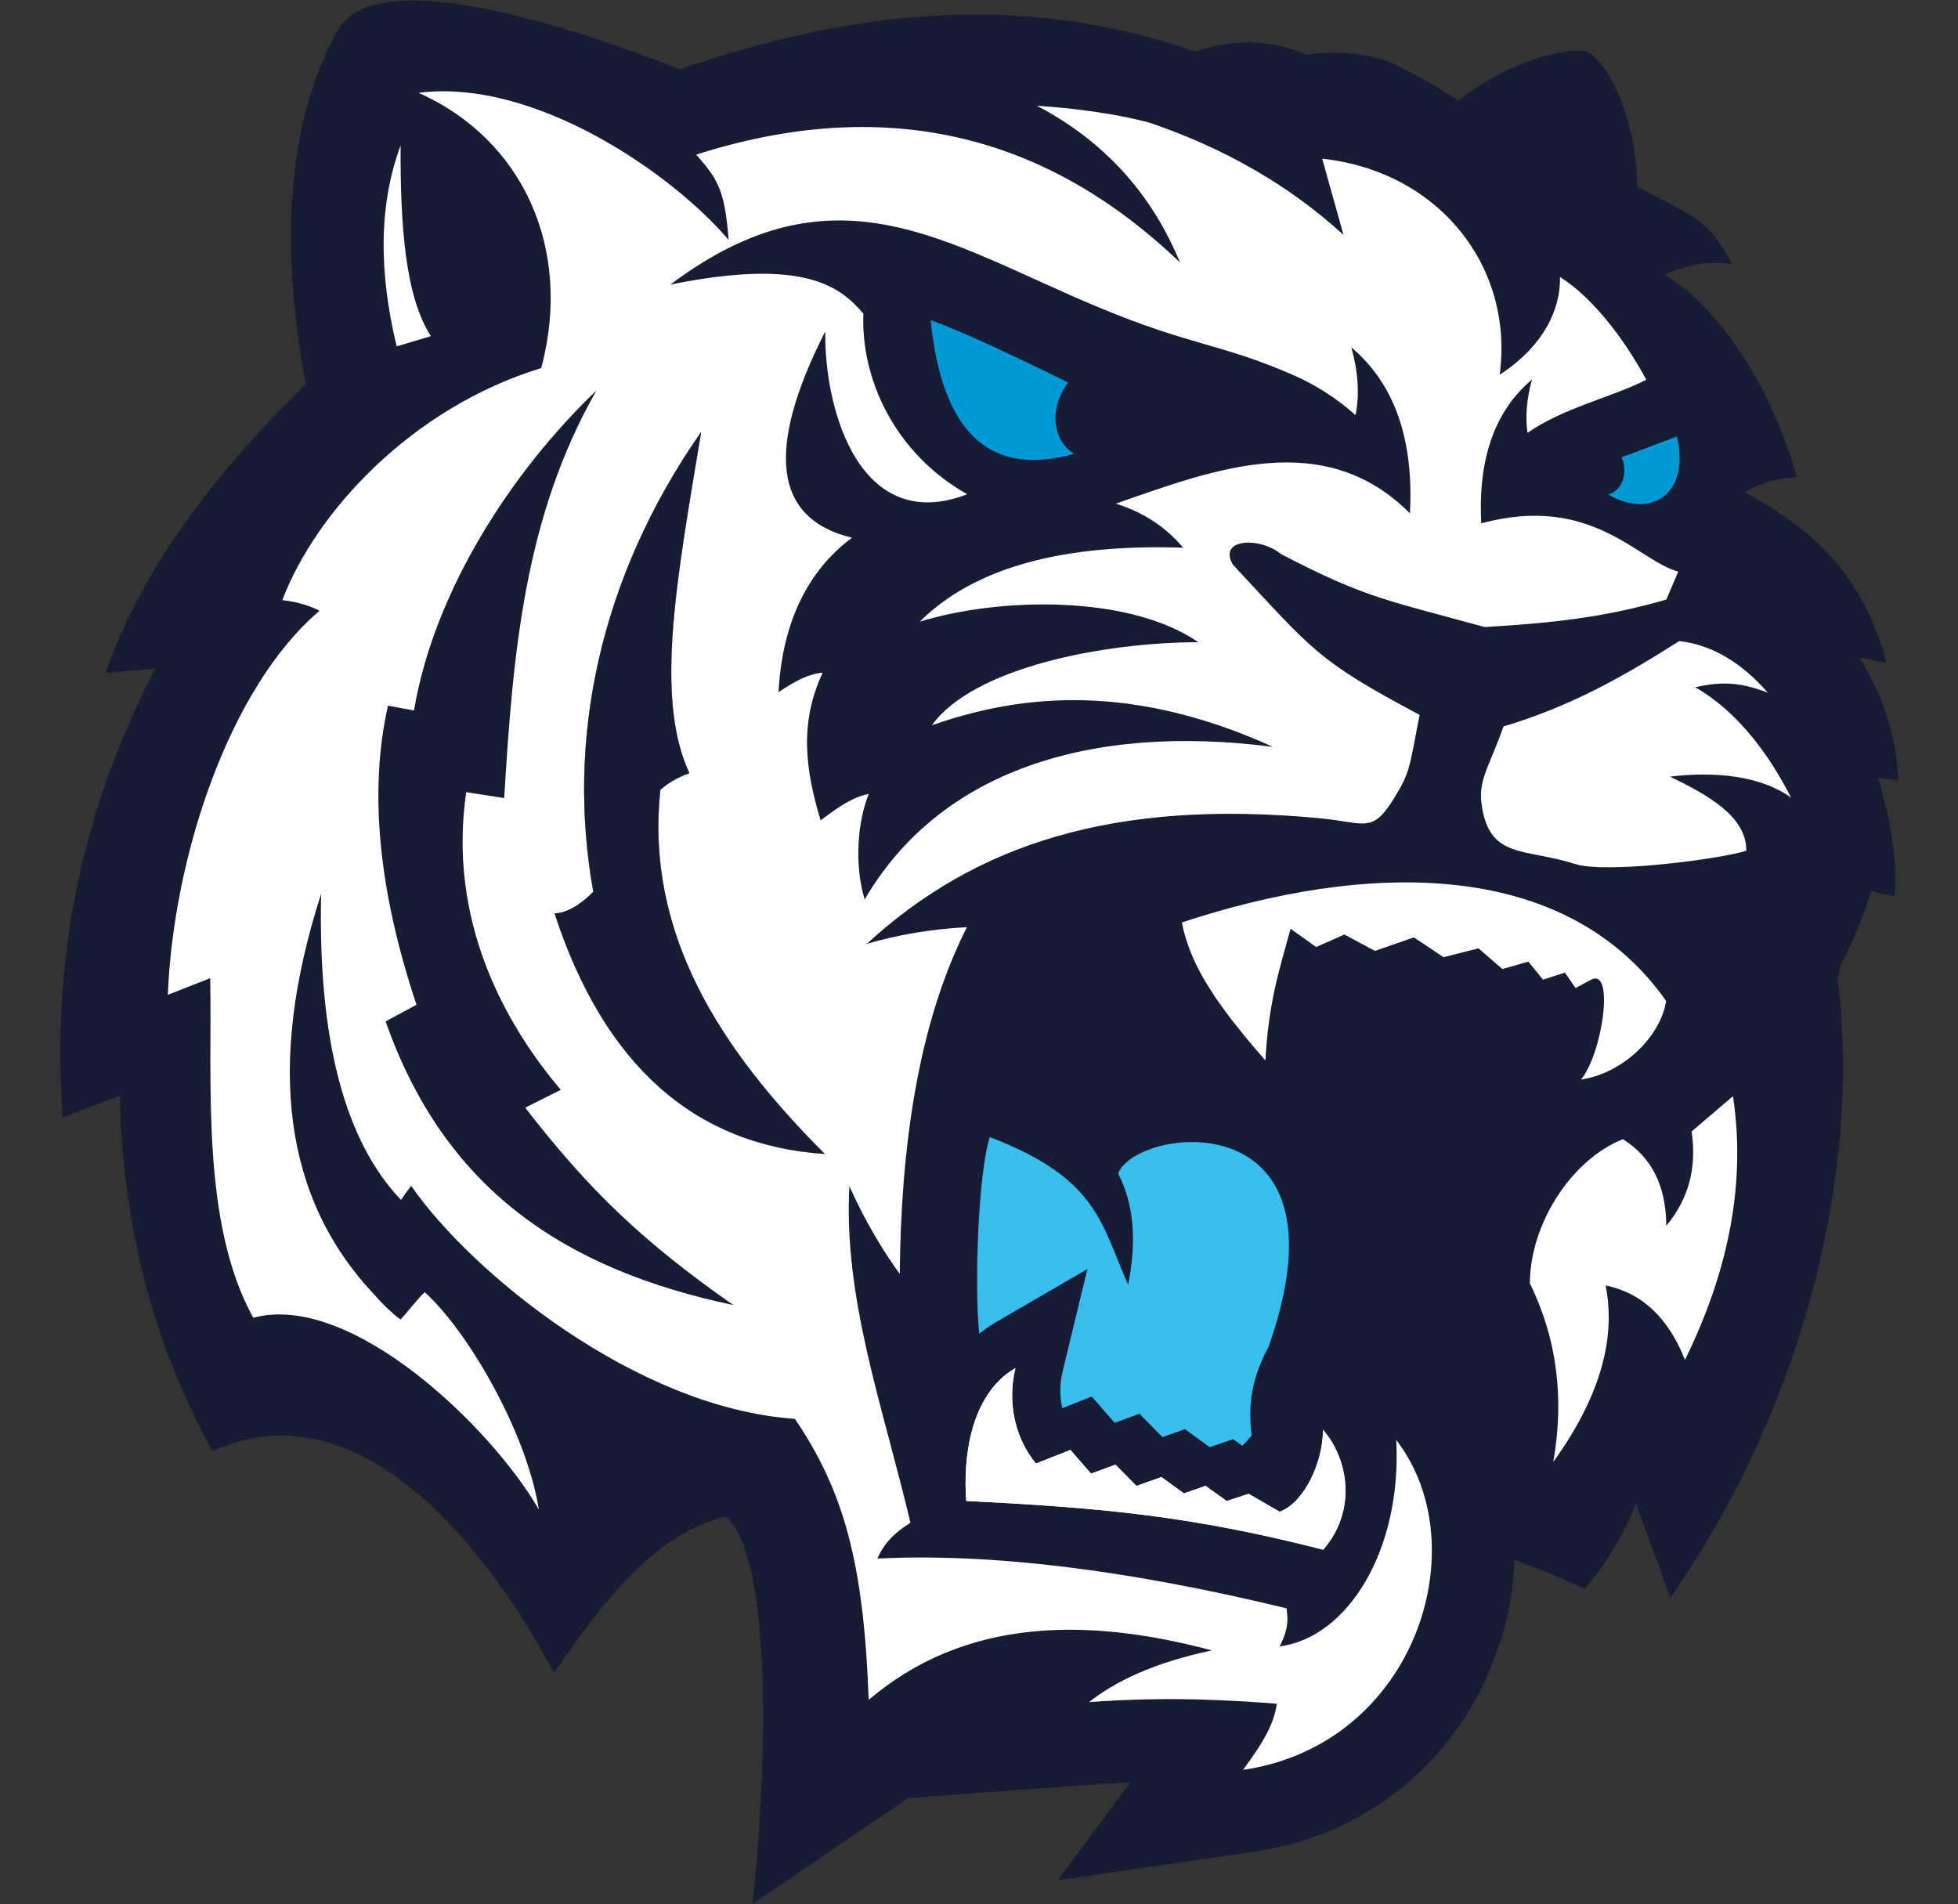 <?xml version="1.0" encoding="utf-8"?>
<svg xmlns="http://www.w3.org/2000/svg" viewBox="0 0 1140.87 1109.49">
  <rect x="0" y="0" width="1140.87" height="1109.49" fill="#333333" stroke="none"/>
  <defs>
    <style>
      .cls-1 {
        fill: #38bded;
      }

      .cls-1, .cls-2, .cls-3, .cls-4 {
        fill-rule: evenodd;
      }

      .cls-2, .cls-5 {
        fill: #fff;
      }

      .cls-3 {
        fill: #0099d7;
      }

      .cls-4 {
        fill: #171c35;
      }
    </style>
  </defs>
  <g id="Layer_1" data-name="Layer 1" transform="matrix(1.673, 0, 0, 1.673, -383.756, -373.185)" style="">
    <path class="cls-4" d="M484.8,677.58c-59.07-12.46-100.62-40.49-121.12-98.79,7.17-3.86,10.75-5.79,10.75-5.79-13.29-39.89-16.6-74.62-9.92-104.17,6.06,1.1,9.09,1.66,9.09,1.66v-.2c7.04-41.52,34.05-83.1,63.53-111.25-25.28,44.3-29.09,92.09-32.15,141.98-8.82-1.38-13.22-2.07-13.22-2.07-6.5,44.5,13.2,80.38,32.94,103.68-8.26,4.13-12.4,6.2-12.4,6.2,22.31,28.84,41.17,46.86,72.5,68.75Z"/>
    <path class="cls-4" d="M516.66,624.96c-45.48-3.03-76.87-30.97-94.16-83.83,0,0,5.63.56,13.51-7.51-9.49-52.62,1.91-109.07,37.58-160.14-8.38,50.75-16.41,92.43-4.09,118.88-6.65,2.29-10.13,5.81-10.13,5.81-5.25,49.83,20.52,90.04,57.29,126.79Z"/>
    <path class="cls-4" d="M672.82,483.23s-.05-.02-.07-.03c.03,0,.06.01.1.01l-.02.02Z"/>
    <path class="cls-4" d="M462.84,322.19c57.08-42.94,95.46-14.67,147.83,7.35,34.07,14.33,43.33,12.82,69.54,24.33,6.91,3.04,14.52,7.69,21.25,13.76,1.44-6.94.97-14.8-1.43-23.57,14.98,12.63,21.77,31.89,20.4,57.78-29.95-29.95-67.84-15.47-102.41-3.37,8.95,2.81,16.94,7.62,23.42,15.35-41.07-1.37-72.42,6.51-91.72,25.76,26.77-8.36,72.57-9.71,97.01,7.15-32.95.06-78.24,8.76-92.79,28.9,26.73-9.24,65.81-16.56,118.8,7.56-64.19-8.33-116.28,8.66-142.23,53.15-3.82-12.7-2.27-27.84,1.43-36.76-5.44,1.03-10.25,4.28-16.78,9.21-5.08-17.01-7.7-33.44.72-51.45-5.57.52-10.24,3.41-15.38,6.78,1.38-25.82,11.26-43.15,25.6-53.77-27.18-6.56-30.29-30.52-9.33-71.87-.27,29.12,12.94,70.84,49.44,56.71-25.39-14.34-37.09-40.4-36.15-62.86-7.57-8.84-19.66-19.83-67.23-10.14Z"/>
    <path class="cls-4" d="M890.48,494.75c-.69-15.45-5.25-29.69-13.65-42.68,0,0,3.2.64,9.61,1.9-9.64-37.32-34.71-51.06-49.27-59.48,4.71-2.83,9.76-4.85,18-5.27-9.34-33.44-28.78-60.61-46.13-70.46,6.94-3.29,15.1-5.03,23.59-3.68-8.83-16.34-13.01-16.29-33.02-26.94-.47-25.45-10.8-43.92-17.38-46.92-4.04-1.85-24.56,1.03-45.04,16.98-2.29-2.3-20.51-12.3-23.58-13.44-8.7-3.22-18.41-4.09-29.11-2.62-6.34-2.73-12.81-4.17-19.41-4.32-6.39-.15-12.82.92-19.28,3.21-62.47-21.65-121.65-13.63-179.75,6.14-27.68-10.84-104.4-38.84-118.86-13.81-9.84,17.06-24.32,54.57-11.31,123.51-35.1,34.13-58.36,67.68-69.76,100.66,11.59-1.12,17.39-1.67,17.39-1.67-25.63,49.16-36.4,101.28-32.29,156.34,13.25-5.01,19.87-7.52,19.87-7.52,1.01,45.41,11.77,86.65,32.29,123.74,52.4-23.71,97.36,36.47,118.9,77.26,18.29-26.66,35.94-48.73,60.11-54.52,17.41,17.4,13.34,97.07,9.02,135.05l54.36-36.98,64.89-4.68c4.4-.32,8.55-.57,12.44-.74l-25.34,34.11,68.56-9.99c19.27-2.8,35.77-10.26,49.27-20.68,14.08-10.88,24.71-24.83,31.62-40.03l4.72-12.33c2.92-9.32,4.56-18.96,4.86-28.55,8.59,3.07,16.78,6.43,24.51,10.05,7.62-8.93,13.59-18.83,17.88-29.68,0,0,3.98,10.93,11.95,32.81,51.34-73.76,65.97-158.14,58.2-215.74.4-1.33.78-2.92,1.13-4.74,4.07-7.7,7.64-16.22,10.71-25.57,0,0,2.63.58,7.91,1.74,1.21-10.47-.65-24.23-5.59-41.25,0,0,2.33.25,6.98.79ZM662.31,839.43c8.25-11.11,10.92-17.02,11.76-23.03-7.55-.62-14.94-1.05-22.22-1.33-15.47-.59-29.54-.23-43.17.75,8.96-7.08,22.54-13.77,42.78-17.99-43.95-11.78-86.28-11.14-119.53,17.22-1.72-47.72-8.68-72.76-25.7-97.88-55.38-3.76-112.9-51.15-133.64-81.14-1.21,1.52-2.46,3.28-3.56,4.89-19.67-20.63-28.94-56.17-27.8-106.64-19.21,59.68-13.04,106.23,18.49,139.62,2.86,3.29,5.91,6.22,9.13,8.7,3.15-3.32,6.04-7.38,8.48-9.51,15.13,13.7,35.43,48.75,39.72,75.67-16.56-28.71-65.45-75.91-99.46-66.8-18.43-33.16-14.25-83.34-15-118.26,0,0-4.92,1.93-14.75,5.79,1.91-48.14,21.4-107.08,52.84-133.74,0,0-5.17-2.93-12.92-3.68.01-.01.01-.03.02-.04-.02,0-.03.01-.05.01h-.01c11.52-30.44,44.73-66.86,90.18-80.83,10.94-41.17-6.03-79.43-42.73-95.85,40.5-5.15,88.63,28.36,107.99,51.26-1.35-16.53-3.21-20.7-11.33-29.73,64.73-20.61,120.91-8.08,168.53,37.58-9.96-24.19-26.58-42.38-49.84-54.6,14.82,1,28.37,3.02,39.19,5.88,26.37,8.98,48.9,22.01,67.59,39.1-4.95-17.7-7.42-26.54-7.42-26.54,40.4,4.35,66.84,37.37,61.81,75.23,15.21-9.88,21.28-22.77,21.01-34.02,10.48,6.5,21.7,20.29,30.03,35.75l.02.02c-11.85,6.09-28.91,9.75-41.36,18.5-.84-5.56-.32-11.75,1.56-18.6-12.98,10.95-18.87,27.64-17.68,50.07l.02-.03v.03c38.59-10.39,54.58,13.13,68.59,16.82l-4.16,9.73c-21.72,6.26-39.5,8.16-63.3,9.57-33.65-9.32-41.07-9.88-70.9-25.41-7.21-6.03-22.09-5.53-16.78,3.66,27.83,29.8,29.04,33.22,65.05,52.35-2.87,14.28-3.04,18.82-6.79,25.44-9.5,16.78-10.77,12.17-28.07,10.54-71.72-6.78-119.88,9.04-157.68,43.76,11.05-3.23,22.67-5.16,34.87-5.8-17.41,34.38-22.96,77.84-23.39,120.73-5.78-7.93-12-18.23-17.55-30.56-2.04,39.2,11.38,75.65,21.19,116.84l.07.41c-5.64,3.45-9.47,7.61-11.48,12.47,39.34-1.94,86.86,3.83,142.56,17.35-.14,1.67,1.55,5.6-2.49,13.25,23.59-3.04,42.67-33.42,40.63-71.89,28.56,37.01,6.53,106.15-53.36,114.88Z"/>
    <path class="cls-2" d="M690.26,762.77c11.71-13.6,8.84-31.46-.1-41.76h0c-.02,11.8-6.89,25.7-15.14,28.53l-10.77-6.22-7.61,2.51-7.41-5.28-7.52,2.61-7.82-5.69-8.7,3.1-7.31-7.41-8.5,3.12-7.2-8.25-11.98,4.75c-6.28-7.47-10.45-19.67-7.16-33.27-16.16,9.38-18.22,32.32-17.13,46.29,47.37,2.35,78.35,5.23,124.34,16.98h0Z"/>
    <path class="cls-1" d="M570.43,687.57c-1.74-16.76-.37-55.84,3.66-68.49,37.73,14.41,38.71,30.09,48.19,51.43,3.11-15.39,1.95-28.3-3.47-38.73,6.34-16.61,82.77-25.88,52.39,60.31-6.77,12.52-6.96,22.25-5.89,30.9-.99,1.24-2.06,2.44-3.23,3.54l-.04.04-3.22-2.29-8.11,2.81-8.65-6.3-7.82,2.79-8.02-8.14-8.61,3.17-8.01-9.17-10.23,4.06-.1-.42c-.81-3.77-.87-7.97.19-12.35l8.64-35.68-31.72,18.42c-2.13,1.24-4.11,2.61-5.95,4.1h0Z"/>
    <path class="cls-2" d="M811.02,493.53c16-1.92,31.82-.18,42.17,7.34-7.93-15.58-19.07-30.3-33.37-38.43,10.32-2.45,16.73-1.29,25.25,1.84-9.37-10.69-19.65-16.67-30.85-17.95-19.89,12.66-38,22.77-61.18,29.74-5.46,15.18-9.04,18.81-7.51,28.12,2.98,18.12,15.17,14.23,32.34,19.76h0c11.17,3.6,52.28-1.97,59.71-4.63.13-12.14-14.01-19.67-26.56-25.78ZM459.37,498.17s3.48-3.52,10.13-5.81c-12.32-26.45-4.29-68.13,4.09-118.88-35.67,51.07-47.06,107.52-37.58,160.14-7.88,8.07-13.51,7.51-13.51,7.51,17.29,52.85,48.68,80.8,94.16,83.83-36.77-36.75-62.54-76.96-57.29-126.79Z"/>
    <path class="cls-2" d="M745.29,405.29v-.03l-.02.03c-1.19-22.43,4.71-39.12,17.68-50.07-1.88,6.85-2.4,13.04-1.56,18.6,12.45-8.75,29.51-12.42,41.36-18.5l-.02-.02c-8.33-15.47-19.54-29.25-30.03-35.75.27,11.25-5.8,24.14-21.01,34.02,5.03-37.87-21.4-70.88-61.81-75.23,0,0,2.47,8.85,7.42,26.54-18.68-17.09-41.21-30.12-67.59-39.1-10.82-2.87-24.38-4.89-39.19-5.88,23.26,12.21,39.87,30.41,49.84,54.6-47.63-45.66-103.81-58.19-168.53-37.58,8.13,9.03,9.98,13.2,11.33,29.73-19.36-22.9-67.49-56.41-107.99-51.26,36.7,16.42,53.67,54.68,42.73,95.85-45.45,13.97-78.65,50.39-90.18,80.83h.01s.03-.01.05-.01c-.01.01-.01.03-.02.04,7.74.74,12.92,3.68,12.92,3.68-31.44,26.66-50.93,85.6-52.84,133.74,9.84-3.86,14.75-5.79,14.75-5.79.74,34.92-3.43,85.1,15,118.26,34.01-9.11,82.9,38.09,99.46,66.8-4.29-26.92-24.6-61.97-39.72-75.67-2.43,2.12-5.32,6.18-8.48,9.51-3.23-2.47-6.28-5.41-9.13-8.7-31.54-33.39-37.71-79.94-18.49-139.62-1.15,50.47,8.13,86.01,27.8,106.64,1.09-1.6,2.35-3.37,3.56-4.89,20.74,29.98,78.26,77.38,133.64,81.14,17.03,25.12,23.98,50.16,25.7,97.88,33.25-28.36,75.57-29,119.53-17.22-20.24,4.23-33.82,10.91-42.78,17.99,13.63-.99,27.7-1.35,43.17-.75,7.28.28,14.67.71,22.22,1.33-.84,6.01-3.51,11.92-11.76,23.03,59.9-8.73,81.92-77.88,53.36-114.88,2.04,38.47-17.04,68.85-40.63,71.89,4.04-7.65,2.35-11.58,2.49-13.25-55.7-13.51-103.22-19.29-142.56-17.35,2.01-4.86,5.84-9.02,11.48-12.47l-.07-.41c-9.81-41.19-23.23-77.63-21.19-116.84,5.54,12.33,11.77,22.62,17.55,30.56.42-42.89,5.98-86.34,23.39-120.73-12.2.64-23.82,2.57-34.87,5.8,37.8-34.72,85.96-50.54,157.68-43.76,17.3,1.64,18.58,6.25,28.07-10.54,3.75-6.62,3.92-11.16,6.79-25.44-36.01-19.13-37.22-22.55-65.05-52.35-5.31-9.2,9.57-9.7,16.78-3.66,29.83,15.53,37.25,16.09,70.9,25.41,23.8-1.41,41.58-3.31,63.3-9.57l4.16-9.73c-14.01-3.7-30.01-27.21-68.59-16.82ZM363.68,578.79c7.17-3.86,10.75-5.79,10.75-5.79-13.29-39.89-16.6-74.62-9.92-104.17,6.06,1.1,9.09,1.66,9.09,1.66v-.2c7.04-41.52,34.05-83.1,63.53-111.25-25.28,44.3-29.09,92.09-32.15,141.98-8.82-1.38-13.22-2.07-13.22-2.07-6.5,44.5,13.2,80.38,32.94,103.68-8.26,4.13-12.4,6.2-12.4,6.2,22.31,28.84,41.17,46.86,72.5,68.75-59.07-12.46-100.62-40.49-121.12-98.79ZM422.5,541.14s5.63.56,13.51-7.51c-9.49-52.62,1.91-109.07,37.58-160.14-8.38,50.75-16.41,92.43-4.09,118.88-6.65,2.29-10.13,5.81-10.13,5.81-5.25,49.83,20.52,90.04,57.29,126.79-45.48-3.03-76.87-30.97-94.16-83.83ZM720.44,401.84c-29.95-29.95-67.84-15.47-102.41-3.37,8.95,2.81,16.94,7.62,23.42,15.35-41.07-1.37-72.42,6.51-91.72,25.76,26.77-8.36,72.57-9.71,97.01,7.15-32.95.06-78.24,8.76-92.79,28.9,26.73-9.24,65.81-16.56,118.8,7.56.03,0,.06.01.1.01l-.02.02s-.05-.02-.07-.03c-64.19-8.33-116.28,8.66-142.23,53.15-3.82-12.7-2.27-27.84,1.43-36.76-5.44,1.03-10.25,4.28-16.78,9.21-5.08-17.01-7.7-33.44.72-51.45-5.57.52-10.24,3.41-15.38,6.78,1.38-25.82,11.26-43.15,25.6-53.77-27.18-6.56-30.29-30.52-9.33-71.87-.27,29.12,12.94,70.84,49.44,56.71-25.39-14.34-37.09-40.4-36.15-62.86-7.57-8.84-19.66-19.83-67.23-10.14,57.08-42.94,95.46-14.67,147.83,7.35,34.07,14.33,43.33,12.82,69.54,24.33,6.91,3.04,14.52,7.69,21.25,13.76,1.44-6.94.97-14.8-1.43-23.57,14.98,12.63,21.77,31.89,20.4,57.78Z"/>
    <path class="cls-2" d="M641,544.32c63.54-20.98,133.2-22.99,168.65,27.33-1.73,11.71-14.17,25-29.65,27.4,7.44-8.91,11.89-39.26,3.44-34.74l-5.32,2.85-3.71-5.36-7.62,2.45-5.13-6.29-9.03,2.61-8.32-7.22-12.18,3.07-10.33-6.89-13.54,4.71-10.63-5.7-9.88,4.34-8.9-6.36-2.9,10.55c-1.51,5.47-2.75,10.61-3.76,16.39-1.01,5.78-1.75,12.17-2.09,18.93-8.68-9.9-15.49-18.53-20.4-26.6-4.42-7.24-7.31-14.32-8.71-21.46h.01Z"/>
    <path class="cls-2" d="M379.46,340.13c-14.21,4.26-11.92,3.57-11.92,3.57-6.49-26.76-6.03-50.08,1.36-69.96-.12,27.74,1.58,52.52,10.56,66.4Z"/>
    <path class="cls-2" d="M832.93,604.84l-14.4,12.28c1.89,12.63-1.05,23.58-8.82,32.84-.05-13.84-5.09-23.89-15.11-30.15-18.13,7.22-32.39,29.77-32.39,50.23,9.36,19.09,12.08,39.81,8.15,62.16,15.93-22.07,22.01-42.56,18.22-61.46,12.63,2.59,21.84,11.24,27.64,25.94,15.61-31.77,21.19-62.38,16.72-91.83h0Z"/>
    <path class="cls-2" d="M690.26,762.77c11.71-13.6,8.84-31.46-.1-41.76h0c-.02,11.8-6.89,25.7-15.14,28.53l-10.77-6.22-7.61,2.51-7.41-5.28-7.52,2.61-7.82-5.69-8.7,3.1-7.31-7.41-8.5,3.12-7.2-8.25-11.98,4.75c-6.28-7.47-10.45-19.67-7.16-33.27-16.16,9.38-18.22,32.32-17.13,46.29,47.37,2.35,78.35,5.23,124.34,16.98h0Z"/>
    <path class="cls-4" d="M516.66,624.96c-45.48-3.03-76.87-30.97-94.16-83.83,0,0,5.63.56,13.51-7.51-9.49-52.62,1.91-109.07,37.58-160.14-8.38,50.75-16.41,92.43-4.09,118.88-6.65,2.29-10.13,5.81-10.13,5.81-5.25,49.83,20.52,90.04,57.29,126.79Z"/>
    <path class="cls-3" d="M553.49,334.54c3.98,39.3,20.64,54.83,49.95,46.59-2.7-1.69-4.78-4.31-5.8-7.71-1.71-5.67-.07-12.11,3.78-17.13-23.36-11.47-39.34-18.72-47.94-21.74h0Z"/>
    <path class="cls-3" d="M813.41,375.07c4.79,20.31-9.33,28.83-23.87,20.24,1.69-.52,3.18-1.63,4.21-3.3,1.72-2.79,1.76-6.48.41-9.72,9.37-3.39,0,0,19.26-7.22h-.01Z"/>
  </g>
</svg>